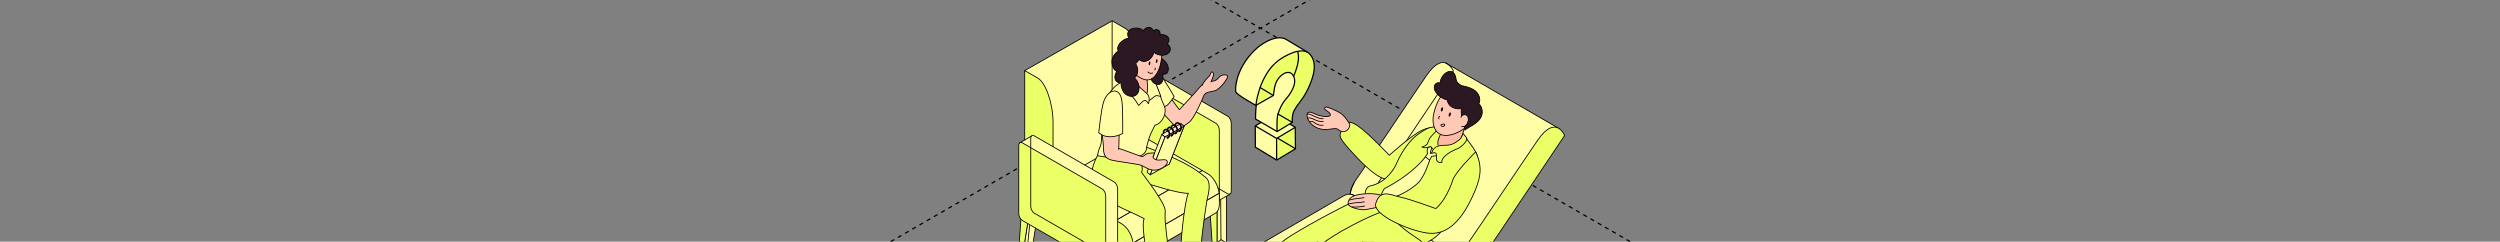 <?xml version="1.0" encoding="UTF-8"?> <svg xmlns="http://www.w3.org/2000/svg" width="1200" height="116" viewBox="0 0 1200 116" fill="none"><rect x="0" y="0" width="1200" height="116" fill="#808080" stroke="none"/><g clip-path="url(#clip0_6185_1129)"><path d="M-16 -344.961L1225.63 371.808" stroke="black" stroke-width="0.6" stroke-linejoin="round" stroke-dasharray="2 2"></path><path d="M1226 -344.961L-15.626 371.808" stroke="black" stroke-width="0.6" stroke-linejoin="round" stroke-dasharray="2 2"></path><path d="M658.453 138.287L653.644 135.509L648.836 105.141L653.644 107.909L658.453 138.287Z" fill="#3A2832" stroke="black" stroke-width="0.4" stroke-miterlimit="10" stroke-linecap="round" stroke-linejoin="round"></path><path d="M658.458 138.287L660.549 137.006L658.458 105.141L653.648 107.909L658.458 138.287Z" fill="#2B1822" stroke="black" stroke-width="0.4" stroke-miterlimit="10" stroke-linecap="round" stroke-linejoin="round"></path><path d="M693.874 30.185C692.029 29.6 689.476 30.256 686.185 34.286C685.683 34.901 685.16 35.598 684.626 36.388C674.681 50.905 658.738 74.947 652.012 84.636C651.705 85.077 651.408 85.497 651.141 85.876C643.933 96.119 651.141 103.306 651.141 103.306L704.548 134.33L713.057 119.874L743.857 67.576L748.507 61.808L693.897 30.19L693.874 30.185Z" fill="#FFFEA7" stroke="black" stroke-width="0.4" stroke-miterlimit="10" stroke-linecap="round" stroke-linejoin="round"></path><path d="M704.539 134.326L751.005 65.06C751.005 65.06 746.842 54.541 738.025 67.398C727.619 82.572 710.661 108.182 704.539 116.887C697.331 127.129 704.539 134.316 704.539 134.316V134.326Z" fill="#EBFF66" stroke="black" stroke-width="0.4" stroke-miterlimit="10" stroke-linecap="round" stroke-linejoin="round"></path><path d="M647.966 94.53C647.821 99.892 651.164 103.226 651.164 103.226V103.237L697.63 33.971C697.63 33.971 696.256 31.184 693.916 30.273" stroke="black" stroke-width="0.4" stroke-miterlimit="10" stroke-linecap="round" stroke-linejoin="round"></path><path d="M649.906 87.812C648.553 90.284 648.022 92.545 647.969 94.528" stroke="black" stroke-width="0.4" stroke-miterlimit="10" stroke-linecap="round" stroke-linejoin="round"></path><path d="M702.95 124.508L650.097 94.069C648.754 92.972 646.878 92.889 644.786 94.099L559.35 143.67C558.201 144.336 557.115 145.321 556.141 146.511L618.631 182.589L702.95 124.518V124.508Z" fill="#FFFEA7" stroke="black" stroke-width="0.4" stroke-miterlimit="10" stroke-linecap="round" stroke-linejoin="round"></path><path d="M648.68 93.25C650.879 93.675 652.358 95.991 652.358 99.62V104.285V104.295L568.164 153.102" stroke="black" stroke-width="0.4" stroke-miterlimit="10" stroke-linecap="round" stroke-linejoin="round"></path><path d="M673.24 81.505C681.945 74.627 693.96 63.518 693.96 63.518L690.647 62.062C690.647 62.062 687.943 60.055 682.755 62.434C677.566 64.812 666.872 74.535 666.872 74.535C666.872 74.535 656.661 63.754 651.955 60.555C647.238 57.356 646.279 58.628 644.516 61.766C642.752 64.903 641.979 65.343 647.946 71.945C653.913 78.558 663.249 88.414 667.881 85.434C669.358 84.485 671.209 83.111 673.24 81.505Z" fill="#EBFF66" stroke="black" stroke-width="0.4" stroke-miterlimit="10" stroke-linecap="round" stroke-linejoin="round"></path><path d="M655.226 94.234C645.034 98.746 630.762 106.312 619.956 112.945C609.149 119.589 587.219 141.211 587.219 141.211L597.728 148.091C597.728 148.091 618.428 135.808 625.769 130.846C633.11 125.874 645.475 121.004 650.878 117.948C656.281 114.893 670.625 102.928 670.625 102.928C670.625 102.928 662.505 95.198 655.226 94.245V94.234Z" fill="#EBFF66" stroke="black" stroke-width="0.4" stroke-miterlimit="10" stroke-linecap="round" stroke-linejoin="round"></path><path d="M634.792 116.763C632.473 118.328 630.213 119.902 628.492 121.155C612.395 132.884 597.703 148.078 597.703 148.078L604.419 157.47C604.419 157.47 631.01 144.495 640.614 139.083C650.926 135.061 662.695 131.058 672.333 126.143C680.657 122.053 682.216 120.817 683.898 115.157C680.843 107.13 666.345 100.742 666.345 100.742C665.095 100.937 658.318 102.916 644.087 110.851C641.978 112.026 638.317 114.384 634.792 116.763Z" fill="#EBFF66" stroke="black" stroke-width="0.4" stroke-miterlimit="10" stroke-linecap="round" stroke-linejoin="round"></path><path d="M694.351 61.017C692.894 59.971 688.726 61.019 687.168 61.066C685.701 61.109 681.443 63.599 678.963 65.819C675.445 68.967 672.287 73.874 670.114 78.969C669.602 80.169 665.839 87.479 657.841 89.222C655.124 89.817 655.227 93.231 655.227 94.246C658.272 96.686 664.352 99.741 667.858 103.893C673.907 111.06 678.808 112.987 683.565 116.852C688.58 114.915 690.978 112.29 693.777 108.753C698.596 102.642 702.328 94.717 706.029 87.602C708.111 83.603 711.08 78.304 708.336 72.938C707.486 71.274 706.672 70.367 704.531 67.338C701.619 62.058 697.755 63.447 694.371 61.028L694.351 61.017Z" fill="#EBFF66" stroke="black" stroke-width="0.4" stroke-miterlimit="10" stroke-linecap="round" stroke-linejoin="round"></path><path d="M692.08 59.745C692.08 59.745 691.568 63.477 688.923 68.859C688.318 72.837 689.712 75.677 694.151 72.847C698.591 70.018 701.251 66.983 701.251 66.983L703.358 60.073L692.07 59.734L692.08 59.745Z" fill="#FFB9A4" stroke="black" stroke-width="0.4" stroke-miterlimit="10" stroke-linecap="round" stroke-linejoin="round"></path><path d="M702.279 64.094C701.448 66.206 701.074 66.859 698.859 68.253C695.855 70.15 694.491 69.555 691.856 69.822C689.108 70.098 687.858 71.185 687.078 73.769C688.155 73.615 688.35 73.082 689.139 74.127C689.663 74.825 689.446 75.614 689.488 76.352C689.539 77.388 690.616 78.249 692.103 78.003C691.631 75.05 697.635 72.025 699.255 71.523C700.73 71.061 703.535 68.744 704.028 67.012C704 65.949 703.978 66.117 702.279 64.094Z" fill="#EBFF66" stroke="black" stroke-width="0.4" stroke-miterlimit="10" stroke-linecap="round" stroke-linejoin="round"></path><path d="M690.258 69.651C690.126 68.939 690.086 68.03 690.373 67.066C691.02 64.903 692.363 62.945 692.363 62.945L690.773 61.602C690.773 61.602 688.108 64.103 686.827 65.61C685.545 67.117 685.617 68.901 684.56 69.619C683.504 70.337 682.5 70.562 682.5 70.562C682.5 70.562 684.458 71.147 685.165 70.829C685.872 70.511 686.744 70.368 686.918 70.583C686.999 70.682 687.314 71.07 687.641 71.442" fill="#EBFF66"></path><path d="M690.258 69.651C690.126 68.939 690.086 68.03 690.373 67.066C691.02 64.903 692.363 62.945 692.363 62.945L690.773 61.602C690.773 61.602 688.108 64.103 686.827 65.61C685.545 67.117 685.617 68.901 684.56 69.619C683.504 70.337 682.5 70.562 682.5 70.562C682.5 70.562 684.458 71.147 685.165 70.829C685.872 70.511 686.744 70.368 686.918 70.583C686.999 70.682 687.314 71.07 687.641 71.442" stroke="black" stroke-width="0.4" stroke-miterlimit="10" stroke-linecap="round" stroke-linejoin="round"></path><path d="M708.686 51.184C708.86 47.749 700.381 42.828 696.896 43.156C691.646 43.638 689.288 49.913 688.181 54.639C687.021 59.612 688.724 66.624 696.506 64.697C702.821 63.128 708.347 57.879 708.676 51.194L708.686 51.184Z" fill="#FFC9B6" stroke="black" stroke-width="0.4" stroke-miterlimit="10" stroke-linecap="round" stroke-linejoin="round"></path><path d="M709.841 49.841C710.734 48.047 710.221 45.832 708.776 44.233C707.453 42.767 705.556 42.09 703.7 41.598C702.05 41.167 701.332 41.301 700.05 40.08C698.677 38.778 699.118 38.297 698.635 36.646C697.17 31.561 691.418 35.528 691.243 39.896C690.73 39.64 690.157 39.588 689.532 39.937C688.065 40.747 688.29 42.654 688.998 43.874C690.177 45.904 692.361 47.442 694.688 47.985C695.303 52.076 699.845 52.619 701.548 52.076C700.727 54.957 702.85 58.863 703.147 62.462C704.603 60.996 710.283 59.273 711.339 54.998C711.738 53.378 711.266 50.959 709.853 49.841H709.841Z" fill="#2B1822" stroke="black" stroke-width="0.4" stroke-miterlimit="10" stroke-linecap="round" stroke-linejoin="round"></path><path d="M701.289 56.328C701.26 55.198 703.996 54.108 704.673 56.323C705.267 58.27 703.685 61.49 701.602 60.613" fill="#FFC9B6"></path><path d="M701.289 56.328C701.26 55.198 703.996 54.108 704.673 56.323C705.267 58.27 703.685 61.49 701.602 60.613" stroke="black" stroke-width="0.4" stroke-miterlimit="10" stroke-linecap="round" stroke-linejoin="round"></path><path d="M685.277 73.719C684.611 72.54 685.492 70.715 685.492 70.715C685.492 70.715 685.954 70.643 686.548 70.499C687.019 70.387 687.204 70.94 687.204 70.94C687.204 70.94 686.599 72.786 686.569 73.637C686.569 73.637 687.779 73.421 688.312 73.35C689.757 73.145 689.429 74.775 689.429 74.775C689.429 74.775 688.189 74.959 687.174 75.011C686.947 75.595 686.62 76.231 686.22 76.877C685.871 77.441 685.194 77.625 684.712 77.307C683.954 76.805 683.903 76.077 684.201 75.298C684.344 74.898 684.877 74.283 685.287 73.719H685.277Z" fill="#FFFEA7" stroke="black" stroke-width="0.4" stroke-miterlimit="10" stroke-linecap="round" stroke-linejoin="round"></path><path d="M684.197 75.289C684.197 75.289 678.65 83.276 664.481 90.545C662.604 93.436 662.461 95.897 662.461 95.897L668.776 94.841C668.776 94.841 675.554 92.554 680.496 87.992C683.797 84.947 686.227 76.878 686.227 76.878L684.207 75.299L684.197 75.289Z" fill="#FFFEA7" stroke="black" stroke-width="0.4" stroke-miterlimit="10" stroke-linecap="round" stroke-linejoin="round"></path><path d="M664.342 94.272C664.342 94.272 661.625 92.601 655.186 93.032C648.748 93.452 647.046 95.359 647.087 97.861C647.107 99.306 652.982 101.162 655.689 100.588C658.396 100.014 664.137 98.978 664.137 98.978L664.342 94.272Z" fill="#FFC9B6" stroke="black" stroke-width="0.4" stroke-miterlimit="10" stroke-linecap="round" stroke-linejoin="round"></path><path d="M697.228 86.83C693.741 96.865 689.165 100.115 689.165 100.115C689.165 100.115 677.286 95.719 672.354 94.663C667.412 93.607 662.604 90.511 660.379 97.606C658.718 102.906 675.687 110.503 684.924 111.836C694.162 113.179 701.067 106.643 706.799 94.33C710.644 86.056 711.924 80.365 708.308 72.906C708.308 72.906 697.976 83.067 697.228 86.83Z" fill="#EBFF66" stroke="black" stroke-width="0.4" stroke-miterlimit="10" stroke-linecap="round" stroke-linejoin="round"></path><path d="M647.933 59.681C647.933 59.681 645.575 55.498 643.042 54.073C640.51 52.648 637.465 51.459 636.819 51.397C635.896 51.305 635.271 52.207 636.614 52.986C637.414 53.448 638.48 54.401 638.582 54.934C638.818 56.124 636.234 56.124 633.815 55.601C631.395 55.078 629.078 53.14 627.827 54.073C626.576 55.006 627.766 59.743 632.769 61.609C636.819 63.116 640.366 61.035 642.048 61.998C642.673 62.357 643.452 63.136 644.406 63.208C645.995 63.321 647.769 62.244 647.933 59.681Z" fill="#FFC9B6" stroke="black" stroke-width="0.4" stroke-miterlimit="10" stroke-linecap="round" stroke-linejoin="round"></path><path d="M628.859 58.435C630.256 57.823 630.533 58.877 631.754 59.434C633.594 60.272 633.744 60.179 635.104 60.086" stroke="black" stroke-width="0.4" stroke-miterlimit="10" stroke-linecap="round" stroke-linejoin="round"></path><path d="M627.711 56.81C629.127 55.694 632.081 58.867 635.165 58.266" stroke="black" stroke-width="0.4" stroke-miterlimit="10" stroke-linecap="round" stroke-linejoin="round"></path><path d="M627.492 54.856C628.322 53.947 633.279 57.632 635.152 56.911" stroke="black" stroke-width="0.4" stroke-miterlimit="10" stroke-linecap="round" stroke-linejoin="round"></path><path d="M654.987 98.914C653.955 99.244 650.284 99.521 649 99.321" stroke="black" stroke-width="0.4" stroke-miterlimit="10" stroke-linecap="round" stroke-linejoin="round"></path><path d="M654.874 96.891C652.205 97.397 649.7 97.164 647.242 97.95" stroke="black" stroke-width="0.4" stroke-miterlimit="10" stroke-linecap="round" stroke-linejoin="round"></path><path d="M654.745 94.906C650.548 95.361 648.849 95.581 647.727 96.065" stroke="black" stroke-width="0.4" stroke-miterlimit="10" stroke-linecap="round" stroke-linejoin="round"></path><path d="M695.423 54.842C695.578 54.296 695.91 53.913 696.164 53.985C696.417 54.058 696.498 54.558 696.342 55.104C696.187 55.649 695.855 56.032 695.602 55.96C695.348 55.888 695.268 55.387 695.423 54.842Z" fill="black"></path><path d="M691.681 52.373C691.836 51.828 692.169 51.444 692.422 51.517C692.676 51.589 692.756 52.09 692.601 52.635C692.445 53.18 692.114 53.563 691.859 53.491C691.605 53.419 691.525 52.918 691.681 52.373Z" fill="black"></path><path d="M691.041 55.844C690.552 56.225 690.447 56.554 690.712 57.081" stroke="black" stroke-width="0.4" stroke-miterlimit="10" stroke-linecap="round" stroke-linejoin="round"></path><path d="M693.225 59.597C693.926 59.744 693.059 61.086 692.176 60.645C690.68 59.896 692.543 59.454 693.225 59.597Z" stroke="black" stroke-width="0.4" stroke-miterlimit="10" stroke-linecap="round" stroke-linejoin="round"></path><path d="M535.453 147.693L539.962 145.089V112.945L535.453 115.551V147.693Z" fill="#FFFEA7" stroke="black" stroke-width="0.4" stroke-miterlimit="10" stroke-linecap="round" stroke-linejoin="round"></path><path d="M535.454 147.693L533.204 146.396L530.945 112.945L535.454 115.551V147.693Z" fill="#EBFF66" stroke="black" stroke-width="0.4" stroke-miterlimit="10" stroke-linecap="round" stroke-linejoin="round"></path><path d="M490.953 121.849L495.462 119.245L499.971 90.773L495.462 93.378L490.953 121.849Z" fill="#FFFEA7" stroke="black" stroke-width="0.4" stroke-miterlimit="10" stroke-linecap="round" stroke-linejoin="round"></path><path d="M490.952 121.849L489 120.648L490.952 90.773L495.46 93.378L490.952 121.849Z" fill="#EBFF66" stroke="black" stroke-width="0.4" stroke-miterlimit="10" stroke-linecap="round" stroke-linejoin="round"></path><path d="M584.164 119.232L588.673 116.628V84.484L584.164 87.089V119.232Z" fill="#FFFEA7" stroke="black" stroke-width="0.4" stroke-miterlimit="10" stroke-linecap="round" stroke-linejoin="round"></path><path d="M584.165 119.232L581.916 117.935L579.656 84.484L584.165 87.089V119.232Z" fill="#EBFF66" stroke="black" stroke-width="0.4" stroke-miterlimit="10" stroke-linecap="round" stroke-linejoin="round"></path><path d="M539.664 93.389L544.173 90.784L548.682 62.312L544.173 64.917L539.664 93.389Z" fill="#3A2832" stroke="black" stroke-width="0.4" stroke-miterlimit="10" stroke-linecap="round" stroke-linejoin="round"></path><path d="M539.662 93.389L537.711 92.187L539.662 62.312L544.171 64.917L539.662 93.389Z" fill="#2B1822" stroke="black" stroke-width="0.4" stroke-miterlimit="10" stroke-linecap="round" stroke-linejoin="round"></path><path d="M544 37.02L549.691 33.704C550.008 33.415 550.47 33.377 550.989 33.675L589.261 55.773C590.222 56.331 591.001 57.821 591.001 59.109V91.713C591.001 92.502 590.703 93.021 590.26 93.184L590.28 93.242L584.483 96.587L581.147 91.56L581.579 88.589L550.989 70.932C550.028 70.374 549.249 68.884 549.249 67.596V42.355L544.942 40.923L544.01 37.02H544Z" fill="#FFFEA7" stroke="black" stroke-width="0.4" stroke-miterlimit="10" stroke-linecap="round" stroke-linejoin="round"></path><path d="M545.256 74.279L583.527 96.377C584.489 96.934 585.267 96.339 585.267 95.06V62.456C585.267 61.168 584.489 59.678 583.527 59.12L545.256 37.022C544.294 36.464 543.516 37.06 543.516 38.339V70.943C543.516 72.231 544.294 73.721 545.256 74.279Z" fill="#EBFF66" stroke="black" stroke-width="0.4" stroke-miterlimit="10" stroke-linecap="round" stroke-linejoin="round"></path><path d="M549.258 56.766V67.579C549.258 68.867 550.037 70.357 550.998 70.914L589.269 93.013C589.639 93.227 589.981 93.271 590.263 93.171" stroke="black" stroke-width="0.4" stroke-miterlimit="10" stroke-linecap="round" stroke-linejoin="round"></path><path d="M491.867 82.895L533.004 58.98C534.023 58.009 535.522 57.875 537.185 58.836L577.111 81.886L524.842 112.059L491.867 82.905V82.895Z" fill="#FFFEA7" stroke="black" stroke-width="0.4" stroke-miterlimit="10" stroke-linecap="round" stroke-linejoin="round"></path><path d="M524.828 112.055L577.097 81.883L579.731 83.401C582.481 84.987 584.769 89.015 585.192 92.773L535.48 121.465L524.828 112.046V112.055Z" fill="#FFFEA7" stroke="black" stroke-width="0.4" stroke-miterlimit="10" stroke-linecap="round" stroke-linejoin="round"></path><path d="M585.283 97.893C585.283 100.19 584.485 101.796 583.235 102.44L541.387 126.701L535.484 121.481L585.196 92.789C585.244 93.202 585.283 93.616 585.283 94.019V97.903V97.893Z" fill="#FFFEA7" stroke="black" stroke-width="0.4" stroke-miterlimit="10" stroke-linecap="round" stroke-linejoin="round"></path><path d="M495.891 101.572L538.44 126.141C541.498 127.9 543.987 126.016 543.987 121.94V118.057C543.987 113.981 541.488 109.213 538.44 107.454L495.891 82.886C492.834 81.127 490.344 83.011 490.344 87.086V90.969C490.344 95.035 492.843 99.813 495.891 101.572Z" fill="#EBFF66" stroke="black" stroke-width="0.4" stroke-miterlimit="10" stroke-linecap="round" stroke-linejoin="round"></path><path d="M533.832 10C533.832 10 537.928 12.365 540.177 13.662C543.638 15.662 547.426 25.139 547.426 35.011V63.972L505.453 87.859L491.859 33.886L533.832 10Z" fill="#FFFEA7" stroke="black" stroke-width="0.4" stroke-miterlimit="10" stroke-linecap="round" stroke-linejoin="round"></path><path d="M498.212 37.545C501.673 39.544 505.461 49.022 505.461 58.894V87.855L491.867 80.012V33.883C491.867 33.883 495.963 36.247 498.212 37.545Z" fill="#EBFF66" stroke="black" stroke-width="0.4" stroke-miterlimit="10" stroke-linecap="round" stroke-linejoin="round"></path><path d="M533.82 47.154V10.008" stroke="black" stroke-width="0.4" stroke-miterlimit="10" stroke-linecap="round" stroke-linejoin="round"></path><path d="M551.723 32.533C551.723 32.533 556.078 36.291 558.77 41.838C560.356 45.115 563.865 49.729 566.076 52.642C567.288 51.354 573.181 45.067 575.921 41.847C578.449 38.877 580.141 39.377 582.564 38.877C585.092 38.358 584.871 36.099 587.447 35.965C590.033 35.83 589.591 37.08 587.447 39.915C586.121 41.674 584.294 43.251 583.14 43.558C580.708 44.221 578.353 44.077 577.651 46.288C577.218 47.663 572.969 57.179 570.825 58.64C567.989 60.581 567.874 61.216 565.692 61.081C564.163 60.995 562.856 59.409 562.192 58.64C560.126 56.266 557.578 53.872 555.723 51.219C553.184 47.595 547.936 37.925 547.734 37.57C547.532 37.214 551.723 32.523 551.723 32.523V32.533Z" fill="#FFC9B6" stroke="black" stroke-width="0.4" stroke-miterlimit="10" stroke-linecap="round" stroke-linejoin="round"></path><path d="M551.244 31.713C551.244 31.713 553.888 32.337 556.339 35.115C558.79 37.884 563.578 46.323 563.578 46.323C563.578 46.323 561.338 49.755 560.261 50.476C559.185 51.206 556.445 52.792 556.445 52.792L547.148 38.855L551.244 31.703V31.713Z" fill="#FFFEA7" stroke="black" stroke-width="0.4" stroke-miterlimit="10" stroke-linecap="round" stroke-linejoin="round"></path><path d="M536.183 74.953C536.702 73.848 548.806 69.82 548.479 69.965C558.16 73.617 569.917 77.664 578.05 84.662C582.226 86.978 579.685 94.014 579.329 96.177C578.099 103.694 576.522 115.882 575.945 123.476C574.666 125.754 569.239 126.539 566.836 124.828C566.105 119.388 568.665 95.874 570.424 92.788C565.666 92.971 553.109 88.798 548.485 87.5C542.881 85.933 542.259 87.219 538.096 82.951C535.241 80.029 534.232 79.029 536.174 74.944L536.183 74.953Z" fill="#EBFF66" stroke="black" stroke-width="0.4" stroke-miterlimit="10" stroke-linecap="round" stroke-linejoin="round"></path><path d="M536.643 75.729C539.632 75.797 542.959 76.018 545.9 75.133C546.189 75.556 546.487 75.97 546.727 76.46C547.794 78.632 548.794 80.276 547.967 82.756C549.419 84.813 559.484 97.703 559.292 101.154C559.081 105.075 559.34 106.873 559.792 111.227C560.648 119.609 562.138 126.693 562.743 135.094C560.792 138.093 556.803 140.299 554.217 137.944C551.698 130.148 547.237 107.882 549.246 105.008C540.95 100.452 530.326 97.895 525.77 89.244C522.818 83.631 524.241 79.469 527.279 73.711C530.048 75.403 533.259 75.653 536.652 75.739L536.643 75.729Z" fill="#EBFF66" stroke="black" stroke-width="0.4" stroke-miterlimit="10" stroke-linecap="round" stroke-linejoin="round"></path><path d="M552.823 35.499C549.439 31.202 550.852 32.442 546.747 34.787C541.719 37.661 537.662 39.478 535.47 41.304C531.74 44.409 529.577 50.801 528.942 58.837C528.846 60.058 528.961 61.219 528.823 65.159C528.592 71.797 527.833 68.957 526.789 74.745C526.789 74.745 550.408 79.485 550.317 70.819C552.074 63.642 553.087 62.967 554.37 60.096C557.822 59.318 560.501 54.227 558.708 50.498C557.116 47.188 556.946 45.665 555.975 43.435C553.735 38.292 553.794 36.729 552.823 35.508V35.499Z" fill="#FFFEA7" stroke="black" stroke-width="0.4" stroke-miterlimit="10" stroke-linecap="round" stroke-linejoin="round"></path><path d="M551.405 37.872C550.463 37.718 547.992 36.459 548.732 31.874C548.944 30.586 543.166 27.145 543.176 27.327C543.233 31.48 542.224 35.978 540.32 38.131C543.06 40.996 545.637 47.523 550.366 45.187C552.732 44.024 553.279 43.158 551.414 37.872H551.405Z" fill="#FFB9A4" stroke="black" stroke-width="0.4" stroke-miterlimit="10" stroke-linecap="round" stroke-linejoin="round"></path><path d="M552.93 34.859C552.93 34.859 554.766 39.915 555.401 41.578C556.035 43.241 557.237 46.375 557.237 46.375C557.237 46.375 555.468 45.587 554.574 46.067C553.68 46.548 552.43 47.951 551.661 48.163C550.892 48.384 549.873 48.22 549.873 48.22L549.258 46.106C549.258 46.106 550.863 45.606 550.844 42.886C550.825 40.165 550.392 36.493 550.392 36.493L552.93 34.859Z" fill="#FFFEA7" stroke="black" stroke-width="0.4" stroke-miterlimit="10" stroke-linecap="round" stroke-linejoin="round"></path><path d="M542.461 33.883C542.461 33.883 542.509 35.613 543.951 38.103C545.403 40.592 548.739 43.466 550.286 44.706C552.546 46.513 551.219 49.801 551.219 49.801C551.219 49.801 550.363 47.907 549.325 48.243C548.287 48.58 547.748 49.531 546.556 50.637C545.605 49.205 545.143 47.974 543.047 45.908C541.384 44.274 538.279 40.669 539.029 37.68C539.788 34.681 542.461 33.883 542.461 33.883Z" fill="#FFFEA7" stroke="black" stroke-width="0.4" stroke-miterlimit="10" stroke-linecap="round" stroke-linejoin="round"></path><path d="M556.152 28.006C556.2 27.919 556.257 27.852 556.315 27.804C556.276 27.766 556.238 27.727 556.2 27.679C556.161 27.631 556.2 27.554 556.267 27.573C556.401 27.602 556.526 27.669 556.661 27.718C556.757 27.727 556.853 27.756 556.93 27.814C559.276 28.765 561.506 31.735 560.612 34.235C560.199 35.388 559.17 35.821 558.007 35.648C558.007 35.648 557.988 35.648 557.978 35.648C558.795 38.3 557.795 41.502 554.613 40.252C552.489 39.416 551.97 36.753 552.037 34.715C552.123 31.822 554.892 30.457 556.152 28.015V28.006Z" fill="#2B1822" stroke="black" stroke-width="0.4" stroke-miterlimit="10" stroke-linecap="round" stroke-linejoin="round"></path><path d="M555.507 21.72C551.594 20.846 549.556 20.682 546.076 22.085C544.124 22.614 542.288 23.489 540.529 24.642C540.394 24.729 540.288 24.921 540.317 25.084C541.211 30.237 542.942 35.696 548.72 37.974C553.469 39.858 556.141 34.639 556.968 31.14C557.929 27.065 558.218 22.326 555.516 21.711L555.507 21.72Z" fill="#FFC9B6" stroke="black" stroke-width="0.4" stroke-miterlimit="10" stroke-linecap="round" stroke-linejoin="round"></path><path d="M581.262 39.343C581.589 38.73 581.778 37.974 582.159 37.136C582.726 35.867 582.505 34.694 581.812 34.521C581.12 34.348 581.111 35.915 580.361 36.617C579.611 37.318 577.384 39.667 577.055 40.976" fill="#FFC9B6"></path><path d="M581.262 39.343C581.589 38.73 581.778 37.974 582.159 37.136C582.726 35.867 582.505 34.694 581.812 34.521C581.12 34.348 581.111 35.915 580.361 36.617C579.611 37.318 577.384 39.667 577.055 40.976" stroke="black" stroke-width="0.4" stroke-miterlimit="10" stroke-linecap="round" stroke-linejoin="round"></path><path d="M552.124 83.906L550.586 82.628L557.7 64.461L559.238 65.739L552.124 83.906Z" fill="#FFFEA7" stroke="black" stroke-width="0.4" stroke-miterlimit="10" stroke-linecap="round" stroke-linejoin="round"></path><path d="M561.226 78.766L559.688 77.478L566.802 59.32L568.34 60.599L561.226 78.766Z" fill="#FFFEA7" stroke="black" stroke-width="0.4" stroke-miterlimit="10" stroke-linecap="round" stroke-linejoin="round"></path><path d="M557.695 64.463L566.799 59.32L568.337 60.599L559.233 65.741L557.695 64.463Z" fill="#FFE8DE" stroke="black" stroke-width="0.4" stroke-miterlimit="10" stroke-linecap="round" stroke-linejoin="round"></path><path d="M552.125 83.911L561.229 78.769L568.343 60.602L559.239 65.744L552.125 83.911Z" fill="#FFFEA7" stroke="black" stroke-width="0.4" stroke-miterlimit="10" stroke-linecap="round" stroke-linejoin="round"></path><path d="M560.777 66.209C560.652 66.411 560.431 66.507 560.286 66.42C560.142 66.334 560.132 66.094 560.267 65.892C560.392 65.69 560.613 65.594 560.757 65.68C560.902 65.767 560.911 66.007 560.777 66.209Z" fill="#E2B39F" stroke="black" stroke-width="0.4" stroke-miterlimit="10" stroke-linecap="round" stroke-linejoin="round"></path><path d="M560.184 66.211C560.184 66.134 560.241 65.884 560.309 65.836C560.395 65.865 560.616 65.826 560.655 65.797C561.184 65.509 561.376 64.634 561.087 63.75C560.934 63.27 560.664 62.866 560.328 62.606C560.011 62.366 559.674 62.279 559.386 62.376C558.905 62.529 558.636 63.154 558.694 63.894C558.559 63.962 558.367 64.077 558.357 64.067C558.348 64.048 558.338 64.019 558.338 63.99C558.232 63.029 558.607 62.241 559.28 62.029C559.694 61.905 560.145 62.001 560.559 62.318C560.953 62.625 561.27 63.087 561.443 63.635C561.818 64.788 561.443 65.932 560.626 66.201C560.607 66.201 560.328 66.269 560.184 66.201V66.211Z" fill="#FA4146" stroke="black" stroke-width="0.4" stroke-miterlimit="10" stroke-linecap="round" stroke-linejoin="round"></path><path d="M562.62 65.162C562.495 65.364 562.274 65.46 562.13 65.374C561.986 65.287 561.976 65.047 562.111 64.845C562.236 64.643 562.457 64.547 562.601 64.633C562.745 64.72 562.755 64.96 562.62 65.162Z" fill="#E2B39F" stroke="black" stroke-width="0.4" stroke-miterlimit="10" stroke-linecap="round" stroke-linejoin="round"></path><path d="M562.028 65.164C562.028 65.087 562.085 64.837 562.153 64.789C562.239 64.818 562.46 64.779 562.499 64.751C563.027 64.462 563.22 63.588 562.931 62.703C562.777 62.223 562.508 61.819 562.172 61.559C561.855 61.319 561.518 61.233 561.23 61.329C560.749 61.483 560.47 62.098 560.528 62.828C560.393 62.895 560.288 62.972 560.201 63.011C560.191 62.992 560.182 62.963 560.182 62.944C560.076 61.982 560.451 61.194 561.124 60.983C561.537 60.858 561.989 60.954 562.403 61.271C562.797 61.579 563.114 62.04 563.287 62.588C563.662 63.741 563.287 64.885 562.47 65.154C562.451 65.154 562.172 65.222 562.028 65.154V65.164Z" fill="#FA4146" stroke="black" stroke-width="0.4" stroke-miterlimit="10" stroke-linecap="round" stroke-linejoin="round"></path><path d="M564.472 64.115C564.347 64.317 564.126 64.413 563.982 64.327C563.837 64.24 563.828 64 563.962 63.798C564.087 63.596 564.308 63.5 564.453 63.587C564.597 63.673 564.607 63.913 564.472 64.115Z" fill="#E2B39F" stroke="black" stroke-width="0.4" stroke-miterlimit="10" stroke-linecap="round" stroke-linejoin="round"></path><path d="M563.879 64.117C563.879 64.04 563.937 63.79 564.004 63.742C564.091 63.771 564.312 63.733 564.35 63.704C564.879 63.415 565.071 62.541 564.783 61.656C564.629 61.176 564.36 60.772 564.023 60.513C563.706 60.272 563.37 60.186 563.081 60.282C562.6 60.436 562.322 61.051 562.379 61.781C562.245 61.849 562.139 61.925 562.053 61.964C562.043 61.945 562.033 61.916 562.033 61.897C561.928 60.935 562.302 60.147 562.975 59.936C563.389 59.811 563.841 59.907 564.254 60.224C564.648 60.532 564.965 60.993 565.138 61.541C565.513 62.694 565.138 63.838 564.321 64.108C564.302 64.108 564.023 64.175 563.879 64.108V64.117Z" fill="#FA4146" stroke="black" stroke-width="0.4" stroke-miterlimit="10" stroke-linecap="round" stroke-linejoin="round"></path><path d="M566.331 63.037C566.206 63.239 565.985 63.335 565.841 63.249C565.697 63.162 565.687 62.922 565.822 62.72C565.947 62.518 566.168 62.422 566.312 62.508C566.456 62.595 566.466 62.835 566.331 63.037Z" fill="#E2B39F" stroke="black" stroke-width="0.4" stroke-miterlimit="10" stroke-linecap="round" stroke-linejoin="round"></path><path d="M565.738 63.039C565.738 62.962 565.796 62.712 565.864 62.664C565.95 62.693 566.171 62.654 566.21 62.626C566.738 62.337 566.931 61.462 566.642 60.578C566.488 60.098 566.219 59.694 565.883 59.434C565.565 59.194 565.229 59.108 564.941 59.204C564.46 59.358 564.181 59.973 564.239 60.703C564.104 60.77 563.998 60.847 563.912 60.886C563.902 60.867 563.893 60.838 563.893 60.819C563.787 59.857 564.162 59.069 564.835 58.858C565.248 58.733 565.7 58.829 566.113 59.146C566.508 59.454 566.825 59.915 566.998 60.463C567.373 61.616 566.998 62.76 566.181 63.029C566.161 63.029 565.883 63.097 565.738 63.029V63.039Z" fill="#FA4146" stroke="black" stroke-width="0.4" stroke-miterlimit="10" stroke-linecap="round" stroke-linejoin="round"></path><path d="M554.215 73.347C553.254 73.53 553.081 73.347 551.235 73.588C549.793 73.78 548.736 75.308 548.236 75.202C547.005 74.933 538.959 71.713 536.113 70.944C533.652 70.223 530.922 71.771 530.047 74.039C530.537 75.068 530.97 76 533.152 76.731C535.113 77.394 546.352 78.74 547.745 79.336C550.322 80.451 551.168 81.508 553.812 81.652C557.023 81.835 560.503 79.374 560.301 77.653C560.099 75.933 557.301 77.01 555.677 76.827C554.09 76.644 553.225 75.664 553.485 75.145C553.927 74.251 553.946 74.039 554.215 73.357V73.347Z" fill="#FFC9B6" stroke="black" stroke-width="0.4" stroke-miterlimit="10" stroke-linecap="round" stroke-linejoin="round"></path><path d="M536.982 71.713C537.049 69.8 537.222 64.706 537.232 62.408C537.251 59.553 537.232 56.622 537.232 56.622C537.232 56.622 530.31 52.71 529.099 55.968C527.888 59.227 529.637 67.455 529.637 70.579C529.637 72.174 529.762 72.991 530.051 74.039" fill="#FFC9B6"></path><path d="M536.982 71.713C537.049 69.8 537.222 64.706 537.232 62.408C537.251 59.553 537.232 56.622 537.232 56.622C537.232 56.622 530.31 52.71 529.099 55.968C527.888 59.227 529.637 67.455 529.637 70.579C529.637 72.174 529.762 72.991 530.051 74.039" stroke="black" stroke-width="0.4" stroke-miterlimit="10" stroke-linecap="round" stroke-linejoin="round"></path><path d="M535.847 43.86C538.375 44.773 538.691 48.476 538.825 53.042C538.96 57.608 538.893 64.038 538.893 64.038C538.893 64.038 536.297 65.643 532.855 65.643C529.231 65.643 527.414 63.711 527.414 63.711C527.414 63.711 528.561 51.99 529.869 48.491C531.176 44.992 533.684 43.081 535.847 43.86Z" fill="#FFFEA7" stroke="black" stroke-width="0.4" stroke-miterlimit="10" stroke-linecap="round" stroke-linejoin="round"></path><path d="M533.856 28.38C534.183 27.073 535.327 25.381 536.73 24.487C536.298 23.593 536.442 22.536 536.932 21.652C537.653 20.354 539.932 18.364 541.835 18.336C541.354 17.422 541.066 16.423 541.47 15.423C541.912 14.318 543.037 13.77 544.152 13.578C545.853 13.289 547.738 13.558 548.776 14.808C549.391 13.578 551.093 12.722 552.362 13.337C552.939 13.616 553.381 14.222 553.496 14.837C554.39 14.106 555.688 13.904 556.525 14.933C556.996 15.51 556.909 16.115 556.573 16.634C558.457 16.442 560.687 16.98 561.072 18.653C561.293 19.604 560.889 20.412 560.207 21.008C561.629 22.055 562.427 23.757 561.033 25.304C559.399 27.121 555.755 26.765 553.881 25.122C553.323 27.294 551.631 29.284 549.372 29.505C548.507 29.591 547.488 29.188 546.719 28.563C546.296 29.284 545.738 29.966 545.104 30.543C545.873 31.725 546.209 33.206 546.065 34.58C545.959 35.522 545.392 36.81 544.536 37.377C546.296 39.05 547.238 41.357 546.526 43.827C545.95 45.807 543.575 47.355 540.441 45.336C538.932 44.365 537.701 40.992 538.22 39.665C537.028 40.011 535.586 39.242 535.24 37.858C534.952 36.743 535.336 35.34 536.076 34.244C534.077 33.398 533.385 30.274 533.865 28.39L533.856 28.38Z" fill="#2B1822" stroke="black" stroke-width="0.4" stroke-miterlimit="10" stroke-linecap="round" stroke-linejoin="round"></path><path d="M489.477 68.575L495.168 65.258C495.485 64.97 495.946 64.932 496.466 65.23L534.737 87.328C535.699 87.886 536.477 89.375 536.477 90.663V123.268C536.477 124.056 536.179 124.575 535.737 124.739L535.756 124.796L529.959 128.142L526.623 123.115L527.056 120.144L496.466 102.486C495.504 101.929 494.726 100.439 494.726 99.151V73.909L490.419 72.477L489.486 68.575H489.477Z" fill="#FFFEA7" stroke="black" stroke-width="0.4" stroke-miterlimit="10" stroke-linecap="round" stroke-linejoin="round"></path><path d="M490.74 105.841L529.012 127.94C529.973 128.497 530.752 127.901 530.752 126.623V94.018C530.752 92.73 529.973 91.24 529.012 90.683L490.74 68.584C489.779 68.027 489 68.623 489 69.901V102.506C489 103.794 489.779 105.284 490.74 105.841Z" fill="#EBFF66" stroke="black" stroke-width="0.4" stroke-miterlimit="10" stroke-linecap="round" stroke-linejoin="round"></path><path d="M495.096 65.242C494.888 65.505 494.766 65.905 494.766 66.411V99.016C494.766 100.304 495.544 101.794 496.506 102.351L534.777 124.45C535.213 124.703 535.611 124.718 535.916 124.541" stroke="black" stroke-width="0.4" stroke-miterlimit="10" stroke-linecap="round" stroke-linejoin="round"></path><path d="M588.533 116.425L586.172 115.094" stroke="black" stroke-width="0.4" stroke-miterlimit="10" stroke-linecap="round" stroke-linejoin="round"></path><path d="M582.07 117.828L586.083 115.094" stroke="black" stroke-width="0.4" stroke-miterlimit="10" stroke-linecap="round" stroke-linejoin="round"></path><path d="M585.945 95.93L586.054 115.12" stroke="black" stroke-width="0.4" stroke-miterlimit="10" stroke-linecap="round" stroke-linejoin="round"></path><path d="M494.209 108.25L493.219 118.046" stroke="black" stroke-width="0.4" stroke-miterlimit="10" stroke-linecap="round" stroke-linejoin="round"></path><path d="M554.822 29.245C554.9 28.748 555.143 28.374 555.363 28.409C555.584 28.443 555.7 28.874 555.621 29.371C555.543 29.868 555.3 30.242 555.079 30.208C554.858 30.173 554.743 29.742 554.822 29.245Z" fill="black"></path><path d="M551.368 30.315C551.447 29.819 551.69 29.444 551.91 29.479C552.131 29.514 552.247 29.945 552.168 30.442C552.09 30.938 551.847 31.313 551.626 31.278C551.405 31.243 551.29 30.812 551.368 30.315Z" fill="black"></path><path d="M554.227 33.541C554.523 33.425 554.781 32.895 554.408 32.664" stroke="black" stroke-width="0.4" stroke-miterlimit="10" stroke-linecap="round" stroke-linejoin="round"></path><path d="M553.259 35.028C552.569 35.298 551.433 35.24 551.031 34.5" stroke="black" stroke-width="0.4" stroke-miterlimit="10" stroke-linecap="round" stroke-linejoin="round"></path><path d="M602.772 50.577L594.992 45.914Z" fill="#FFFEA7"></path><path d="M602.727 50.542L599.236 48.539L596.625 46.914" fill="#FFFEA7"></path><path d="M602.747 50.545L596.153 46.597L594.242 45.213L593.393 44.462L593.125 43.849L593.047 42.739L593.207 41.025L593.533 39.149L594.064 37.132L594.8 34.987L595.716 32.95L596.976 30.574L598.391 28.517L600.404 26.012L602.469 23.924L604.788 21.871L607.097 20.405L608.681 19.583L610.227 18.901L611.632 18.51L612.529 18.246L614.214 18.125L615.49 18.175L616.397 18.511L617.141 18.784L626.893 24.626L627.894 25.231L625.95 35.889L618.51 51.294L612.965 63.175L602.703 57.159L602.953 51.106L603.027 50.476L602.747 50.545Z" fill="#FFFEA7"></path><path d="M612.764 66.473L612.751 76.782L602.531 70.575L602.557 60.453L612.764 66.473Z" fill="#FFFEA7"></path><path d="M602.789 50.487L611.275 45.811L611.778 42.413L612.279 40.172L613.167 38.35L614.328 36.797L616.292 35.3L617.108 34.919L618.13 34.822L619.017 34.844L619.85 35.23L620.675 36.206L621.291 37.334L621.409 38.347L621.348 40.1L621.086 41.19L620.508 42.753L619.508 44.521L618.51 46.068L617.126 47.701L615.942 49.204L614.198 52.556L613.437 54.612L613.226 55.452L612.956 59.351L612.987 63.158L620.306 58.73L620.257 57.02L620.485 55.029L620.981 53.527L621.872 51.828L623.398 49.675L624.95 47.694L626.414 45.428L627.496 43.428L629.151 39.665L630.343 35.857L630.764 33.9L630.85 32.166L630.798 30.635L630.458 28.961L629.778 27.43L628.699 25.983L627.488 24.962L626.029 24.557L624.482 24.477L623.475 24.534L622.157 24.803L620.823 25.192L619.002 25.92L616.701 27.056L614.789 28.252L613.79 28.924L612.828 29.674L611.338 31.041L610.281 32.176L608.693 34.28L607.778 35.663L606.19 38.763L605.529 40.279L604.285 43.732L603.24 47.99L602.823 50.005L602.789 50.487Z" fill="#EBFF66"></path><path d="M602.461 60.484L612.739 66.451L612.826 76.793L621.839 71.398L621.625 61.047L619.079 59.518L613.013 63.112L605.396 58.727L602.461 60.484Z" fill="#EBFF66"></path><path d="M612.757 66.407L621.675 61.053L619.069 59.466L613.046 63.105L605.357 58.727L602.586 60.443L612.757 66.407Z" fill="#FFFEA7"></path><path d="M621.791 71.374L613.195 66.297" stroke="black" stroke-width="0.6" stroke-miterlimit="10" stroke-linecap="round" stroke-linejoin="round"></path><path d="M620.279 58.72L613.484 54.766" stroke="black" stroke-width="0.6" stroke-miterlimit="10" stroke-linecap="round" stroke-linejoin="round"></path><path d="M611.178 45.815L604.906 42.07" stroke="black" stroke-width="0.6" stroke-miterlimit="10" stroke-linecap="round" stroke-linejoin="round"></path><path d="M602.813 50.576C602.813 50.576 593.478 45.472 593.166 44.02C592.74 42.039 593.499 31.67 603.7 22.761C603.7 22.761 611.675 15.993 617.222 18.826L627.393 24.935C627.393 24.935 632.502 27.557 630.345 35.895C630.345 35.895 628.718 42.874 624.118 48.745C624.118 48.745 621.414 52.075 620.827 53.946C620.827 53.946 620.079 55.846 620.314 58.728L613.015 63.162C613.015 63.162 612.75 57.736 613.301 55.193C613.301 55.193 614.444 50.74 617.224 47.569C617.224 47.569 622.103 42.308 621.379 38.054C621.379 38.054 620.897 33.919 617.135 34.94C617.135 34.94 612.759 36.382 611.761 42.236L611.22 45.82L602.813 50.576Z" stroke="black" stroke-width="0.6" stroke-miterlimit="10" stroke-linejoin="round"></path><path d="M622.945 24.797C623.383 26.421 623.473 28.567 622.753 31.35C622.753 31.35 622.234 33.576 620.953 36.572" stroke="black" stroke-width="0.6" stroke-miterlimit="10" stroke-linecap="round" stroke-linejoin="round"></path><path d="M613.006 63.147L602.669 57.144C602.669 57.144 602.594 54.117 603.012 50.461" stroke="black" stroke-width="0.6" stroke-miterlimit="10" stroke-linejoin="round"></path><path d="M611.859 30.536C612.395 30.021 612.961 29.529 613.561 29.066C613.561 29.066 622.361 22.49 627.474 25.002" stroke="black" stroke-width="0.6" stroke-miterlimit="10" stroke-linejoin="round"></path><path d="M602.828 50.544C602.828 50.544 604.051 38.059 611.865 30.539" stroke="black" stroke-width="0.6" stroke-miterlimit="10" stroke-linejoin="round"></path><path d="M619.088 59.52L621.714 61.089L621.825 71.415L612.804 76.833L602.568 70.648L602.531 60.433L605.402 58.727" stroke="black" stroke-width="0.6" stroke-miterlimit="10" stroke-linejoin="round"></path><path d="M602.562 60.453L612.774 66.456L621.654 61.154" stroke="black" stroke-width="0.6" stroke-miterlimit="10" stroke-linejoin="round"></path><path d="M612.793 76.784L612.758 66.352" stroke="black" stroke-width="0.6" stroke-miterlimit="10" stroke-linejoin="round"></path></g><defs><clipPath id="clip0_6185_1129"><rect width="1200" height="116" rx="16" fill="white"></rect></clipPath></defs></svg> 